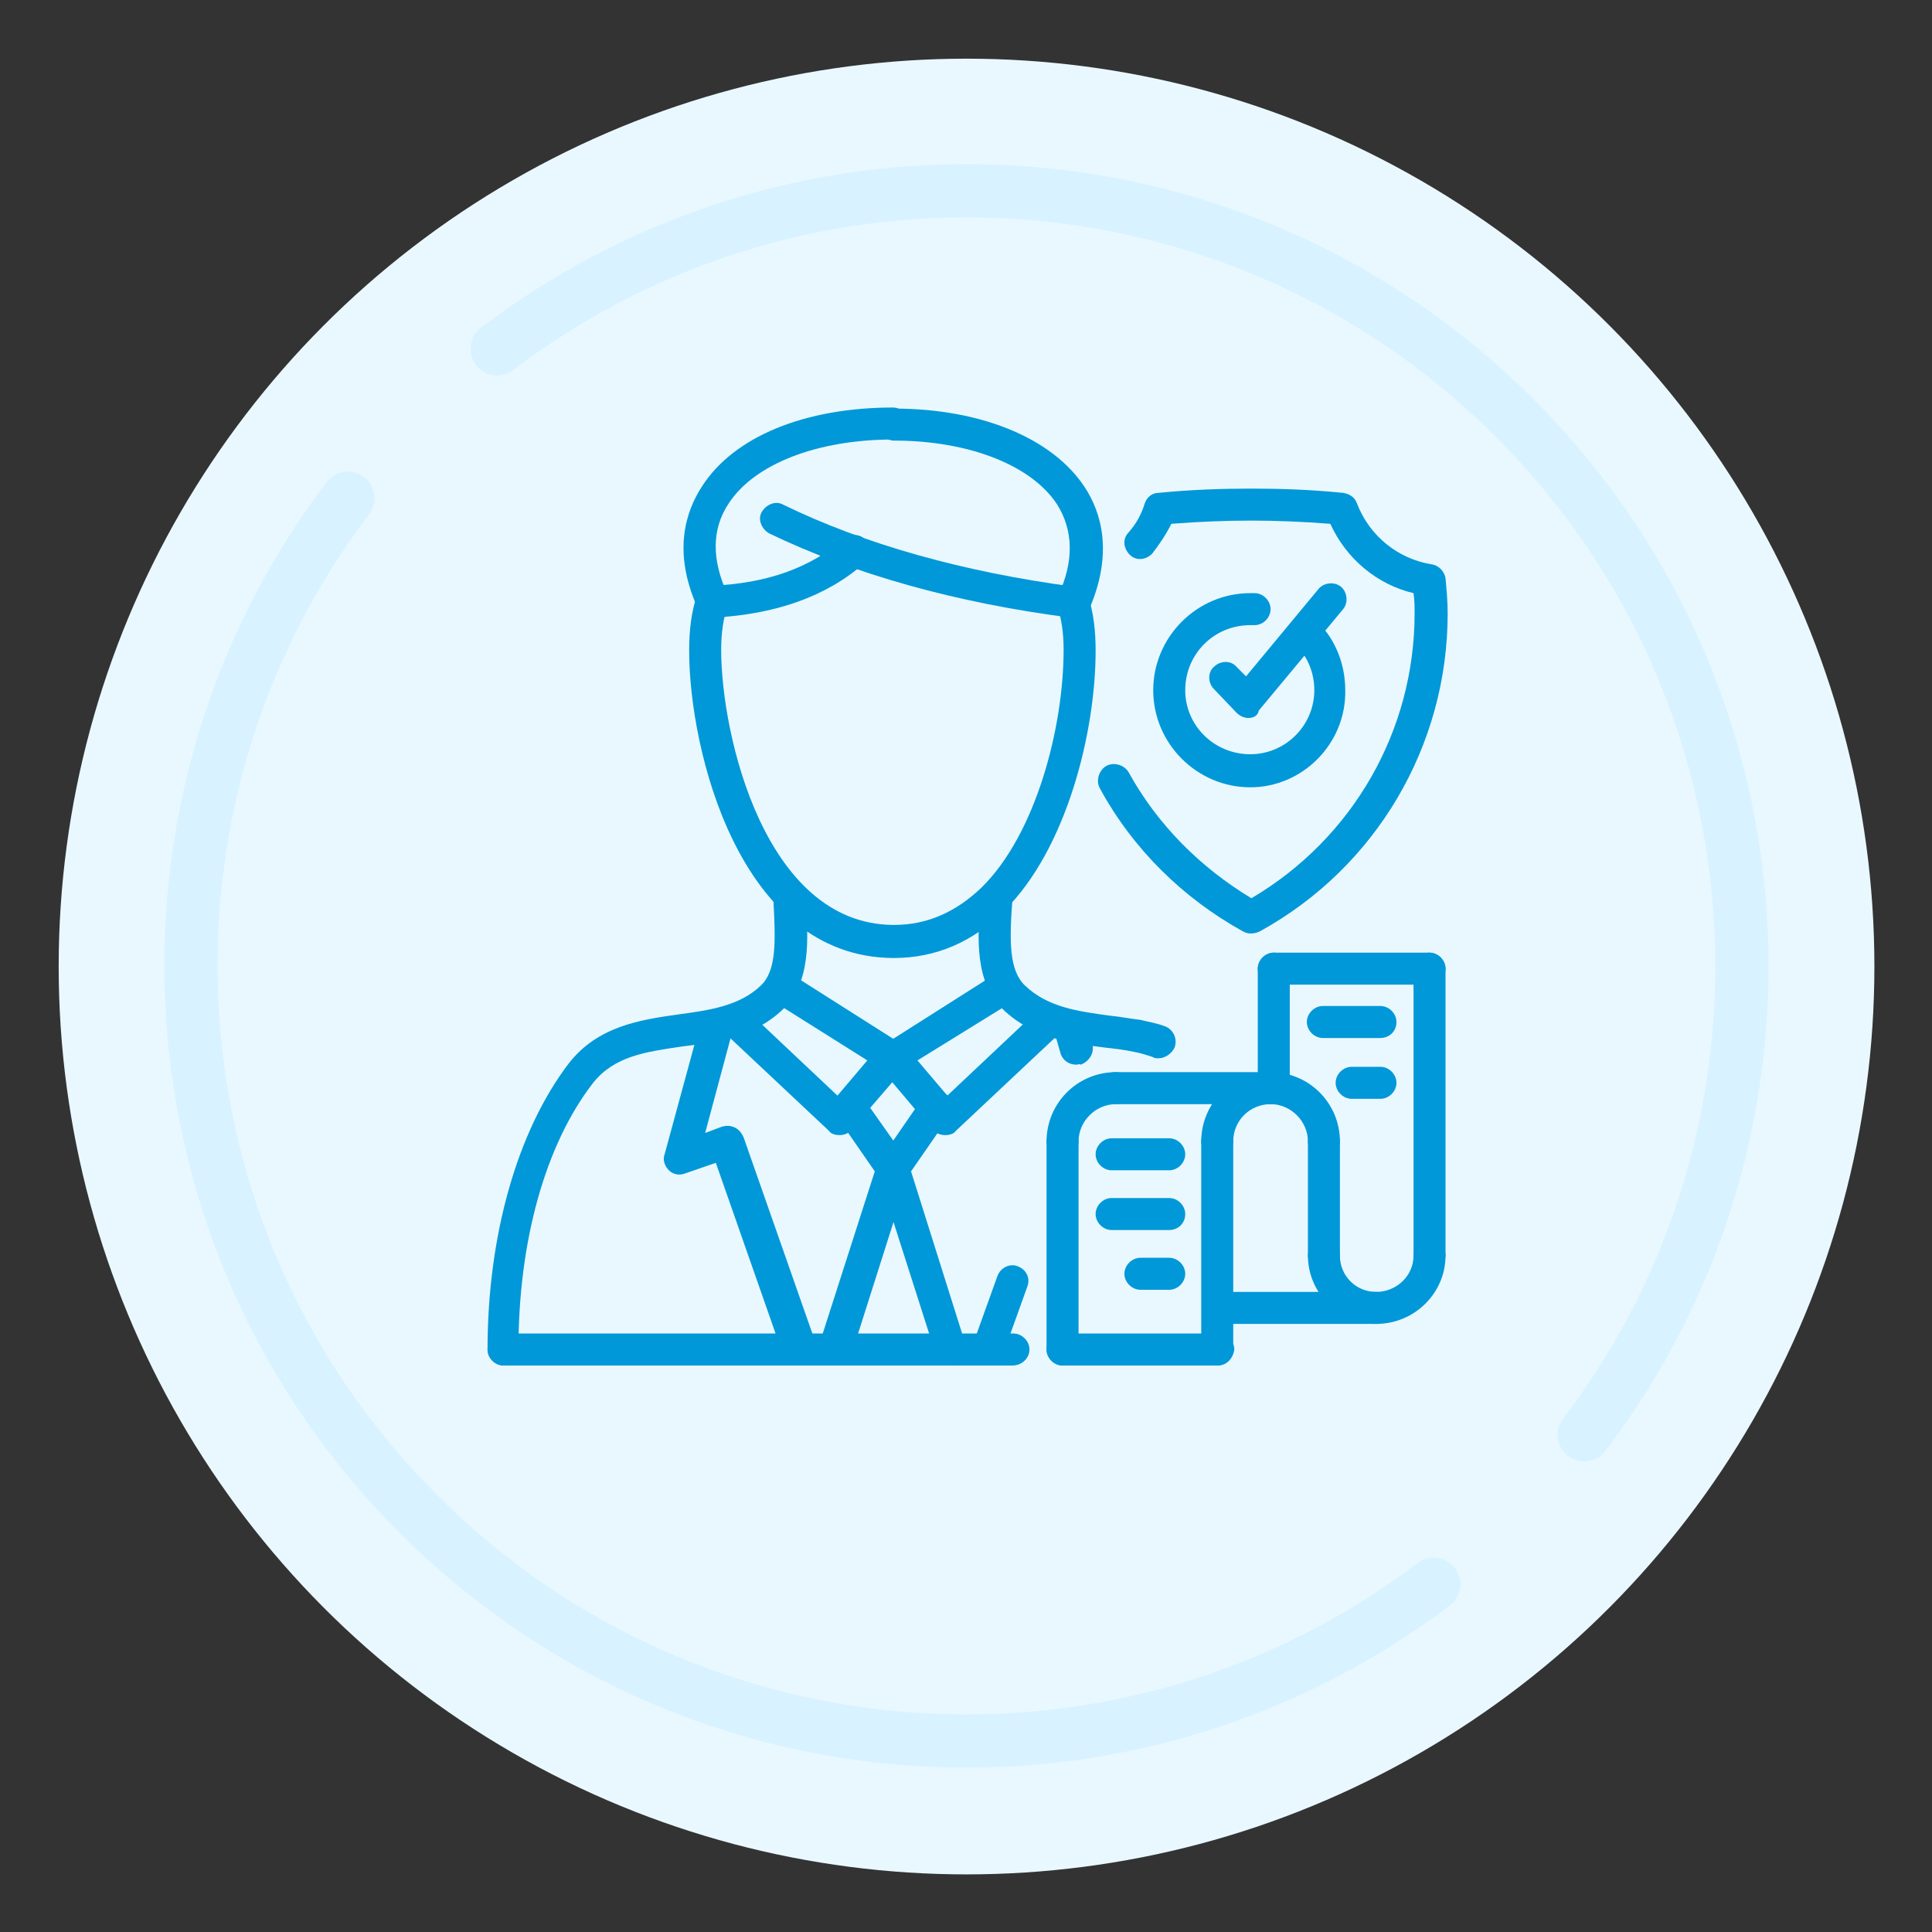 <svg xmlns="http://www.w3.org/2000/svg" viewBox="0 0 181.1 181.1"><rect x="0" y="0" width="181.1" height="181.1" fill="#333333" stroke="none"/><circle fill="#E9F8FF" cx="90.6" cy="90.6" r="85.1"/><path fill="none" stroke="#D8F3FF" stroke-width="5" stroke-linecap="round" stroke-miterlimit="10" d="M134.4 148.5c-28.5 21.6-69.2 19.4-95.2-6.6S11 75.2 32.6 46.7M46.6 32.7C75.1 11 115.9 13.1 142 39.2c26 26 28.2 66.8 6.5 95.3"/><g fill="#0098D8"><path d="M47.2 128c-.8 0-1.5-.7-1.5-1.5 0-10.7 2.8-20.5 7.6-26.8 2.7-3.5 6.7-4.1 10.2-4.6 3-.4 5.8-.8 7.8-2.7 1.5-1.4 1.4-4.1 1.2-8-.1-.8.6-1.6 1.4-1.6.8 0 1.6.6 1.6 1.4.3 3.9.5 7.9-2.1 10.4-2.7 2.6-6.2 3.1-9.5 3.5-3.4.5-6.3.9-8.3 3.4-4.5 5.8-7 14.9-7 24.9.1.9-.6 1.6-1.4 1.6zM108.6 99.2c-.2 0-.4 0-.5-.1-.6-.2-1.2-.4-1.8-.5-.9-.2-1.8-.3-2.7-.4-3.2-.4-6.8-.9-9.6-3.6-2.6-2.5-2.4-6.5-2.1-10.5.1-.8.8-1.4 1.6-1.4.8.1 1.5.8 1.4 1.6-.3 4-.3 6.7 1.2 8.1 2.1 2 4.9 2.4 7.9 2.8 1 .1 2 .3 2.9.4.8.2 1.5.3 2.3.6.8.3 1.2 1.2.9 2-.3.6-.9 1-1.5 1z"/><path d="M94.9 128H47.2c-.8 0-1.5-.7-1.5-1.5s.7-1.5 1.5-1.5H95c.8 0 1.5.7 1.5 1.5s-.7 1.5-1.6 1.5z"/><path d="M74.8 128c-.6 0-1.2-.4-1.4-1l-6.3-18-2.9 1c-.5.2-1.1.1-1.5-.3-.4-.4-.6-1-.4-1.5l3.4-12.5c.2-.8 1.1-1.3 1.9-1.1.8.2 1.3 1 1.1 1.9l-2.6 9.7 1.6-.6c.4-.1.8-.1 1.2.1.4.2.6.5.8.9l6.8 19.4c.3.8-.1 1.7-.9 1.9-.5.1-.6.1-.8.1zM92.6 128c-.2 0-.3 0-.5-.1-.8-.3-1.2-1.1-.9-1.9l2.3-6.4c.3-.8 1.2-1.2 1.9-.9.8.3 1.2 1.1.9 1.9L94 127c-.2.6-.8 1-1.4 1zm8.3-28.2c-.7 0-1.3-.4-1.5-1.1l-.6-2.1c-.2-.8.3-1.6 1.1-1.9.8-.2 1.6.3 1.9 1.1l.6 2.1c.2.8-.3 1.6-1.1 1.9-.1-.1-.3 0-.4 0z"/><path d="M78.7 106.4c-.4 0-.8-.1-1-.4l-9.9-9.3c-.6-.6-.6-1.5-.1-2.1.6-.6 1.5-.6 2.1-.1l8.7 8.2 2.8-3.3-8.9-5.6c-.7-.4-.9-1.4-.5-2.1.4-.7 1.4-.9 2.1-.5l10.4 6.6c.4.2.6.6.7 1.1.1.4-.1.9-.3 1.2l-5 5.8c-.2.3-.6.5-1.1.5.1 0 .1 0 0 0z"/><path d="M78.3 128c-.2 0-.3 0-.5-.1-.8-.3-1.2-1.1-1-1.9l5.2-16.2-3.6-5.2c-.5-.7-.3-1.6.4-2.1s1.6-.3 2.1.4l4.1 5.8c.3.4.3.9.2 1.3l-5.4 17c-.2.6-.8 1-1.5 1z"/><path d="M89.1 128c-.6 0-1.2-.4-1.4-1.1L82.3 110c-.1-.4-.1-.9.2-1.3l4-5.8c.5-.7 1.4-.9 2.1-.4.7.5.9 1.4.4 2.1l-3.6 5.2 5.1 16.2c.3.8-.2 1.6-1 1.9-.1.1-.3.1-.4.1z"/><path d="M88.6 106.4c-.5 0-.9-.2-1.2-.5l-4.9-5.8c-.3-.3-.4-.8-.3-1.2.1-.4.3-.8.7-1l10.4-6.6c.7-.4 1.6-.2 2.1.5.4.7.2 1.6-.5 2.1L86 99.4l2.8 3.3 8.7-8.2c.6-.6 1.6-.5 2.1.1.6.6.5 1.6-.1 2.1l-9.9 9.3c-.2.3-.6.4-1 .4zM83.8 89.8h-.1C69.3 89.7 64.6 70.3 64.6 61c0-1.9.2-3.6.7-5.1.3-.8 1.1-1.2 1.9-1 .8.3 1.2 1.1 1 1.9-.4 1.2-.6 2.5-.6 4.1 0 8 4.1 25.7 16.1 25.8h.1c3.1 0 5.8-1.2 8.2-3.5 5.1-5 7.7-15 7.7-22.3 0-1.6-.2-2.9-.6-4.1-.3-.8.2-1.6 1-1.9.8-.3 1.6.2 1.9 1 .5 1.5.7 3.2.7 5.1 0 7.6-2.7 18.6-8.6 24.4-2.9 2.9-6.4 4.4-10.3 4.4z"/><path d="M100.6 57.9h-.2C89.5 56.5 80 53.8 72.1 50c-.7-.4-1.1-1.3-.7-2 .4-.7 1.3-1.1 2-.7C81 51 90.2 53.6 100.7 55c.8.1 1.4.9 1.3 1.7 0 .6-.7 1.2-1.4 1.2z"/><path d="M100.6 57.9c-.2 0-.4 0-.6-.1-.8-.3-1.1-1.2-.8-2 1.5-3.2 1.4-6.1-.1-8.5-2.4-3.7-8.3-6-15.3-6-.8 0-1.5-.7-1.5-1.5s.7-1.5 1.5-1.5c8.2 0 14.9 2.8 17.9 7.4 1.5 2.3 2.7 6.1.4 11.4-.4.4-.9.8-1.5.8z"/><path d="M66.8 57.9c-.6 0-1.1-.3-1.4-.9-2.4-5.3-1.1-9.1.4-11.4 3-4.7 9.7-7.4 17.9-7.4.8 0 1.5.7 1.5 1.5s-.7 1.5-1.5 1.5c-7.1 0-13 2.3-15.4 6-1.6 2.4-1.6 5.3-.1 8.5.3.8 0 1.7-.8 2-.2.1-.4.2-.6.2z"/><path d="M66.8 57.9c-.8 0-1.5-.6-1.5-1.4 0-.8.6-1.5 1.4-1.6 5.2-.2 9.3-1.7 12.4-4.4.6-.5 1.6-.5 2.1.2.5.6.5 1.6-.2 2.1-3.5 3.1-8.3 4.8-14.2 5.1zM134 119.1c-.8 0-1.5-.7-1.5-1.5V90.8c0-.8.7-1.5 1.5-1.5s1.5.7 1.5 1.5v26.8c0 .9-.7 1.5-1.5 1.5z"/><path d="M129 124.1c-3.5 0-6.4-2.9-6.4-6.4 0-.8.7-1.5 1.5-1.5s1.5.7 1.5 1.5c0 1.9 1.5 3.4 3.4 3.4s3.5-1.5 3.5-3.4c0-.8.7-1.5 1.5-1.5s1.5.7 1.5 1.5c0 3.5-2.9 6.4-6.5 6.4zM124.1 108.5c-.8 0-1.5-.7-1.5-1.5 0-1.9-1.6-3.5-3.5-3.5s-3.5 1.5-3.5 3.5c0 .8-.7 1.5-1.5 1.5s-1.5-.7-1.5-1.5c0-3.6 2.9-6.5 6.5-6.5s6.5 2.9 6.5 6.5c0 .8-.7 1.5-1.5 1.5zM99.6 108.5c-.8 0-1.5-.7-1.5-1.5 0-3.6 2.9-6.5 6.5-6.5.8 0 1.5.7 1.5 1.5s-.7 1.5-1.5 1.5c-1.9 0-3.5 1.6-3.5 3.5 0 .8-.7 1.5-1.5 1.5z"/><path d="M129 124.1h-14.5c-.8 0-1.5-.7-1.5-1.5s.7-1.5 1.5-1.5H129c.8 0 1.5.7 1.5 1.5s-.7 1.5-1.5 1.5zM124.1 119.1c-.8 0-1.5-.7-1.5-1.5V107c0-.8.7-1.5 1.5-1.5s1.5.7 1.5 1.5v10.6c0 .9-.7 1.5-1.5 1.5zM119.1 103.5h-14.6c-.8 0-1.5-.7-1.5-1.5s.7-1.5 1.5-1.5h14.6c.8 0 1.5.7 1.5 1.5 0 .9-.7 1.5-1.5 1.5z"/><path d="M114.1 128c-.8 0-1.5-.7-1.5-1.5V107c0-.8.7-1.5 1.5-1.5s1.5.7 1.5 1.5v19.5c0 .8-.6 1.5-1.5 1.5zM99.6 128c-.8 0-1.5-.7-1.5-1.5V107c0-.8.7-1.5 1.5-1.5s1.5.7 1.5 1.5v19.5c0 .8-.7 1.5-1.5 1.5z"/><path d="M114.1 128H99.6c-.8 0-1.5-.7-1.5-1.5s.7-1.5 1.5-1.5h14.6c.8 0 1.5.7 1.5 1.5-.1.8-.7 1.5-1.6 1.5zM119.4 103.5c-.8 0-1.5-.7-1.5-1.5V90.8c0-.8.7-1.5 1.5-1.5s1.5.7 1.5 1.5V102c0 .9-.7 1.5-1.5 1.5z"/><path d="M134 92.3h-14.6c-.8 0-1.5-.7-1.5-1.5s.7-1.5 1.5-1.5H134c.8 0 1.5.7 1.5 1.5s-.7 1.5-1.5 1.5zM129.4 97.3H124c-.8 0-1.5-.7-1.5-1.5s.7-1.5 1.5-1.5h5.4c.8 0 1.5.7 1.5 1.5 0 .9-.7 1.5-1.5 1.5zM129.4 103h-2.7c-.8 0-1.5-.7-1.5-1.5s.7-1.5 1.5-1.5h2.7c.8 0 1.5.7 1.5 1.5s-.7 1.5-1.5 1.5zM109.6 115.3h-5.4c-.8 0-1.5-.7-1.5-1.5s.7-1.5 1.5-1.5h5.4c.8 0 1.5.7 1.5 1.5 0 .9-.7 1.5-1.5 1.5zM109.6 120.9h-2.7c-.8 0-1.5-.7-1.5-1.5s.7-1.5 1.5-1.5h2.7c.8 0 1.5.7 1.5 1.5s-.7 1.5-1.5 1.5zM109.6 109.7h-5.4c-.8 0-1.5-.7-1.5-1.5s.7-1.5 1.5-1.5h5.4c.8 0 1.5.7 1.5 1.5s-.7 1.5-1.5 1.5zM117.2 87.5c-.3 0-.5-.1-.7-.2-5.6-3.1-10.3-7.7-13.4-13.4-.4-.7-.1-1.7.6-2.1.7-.4 1.7-.1 2.1.6 2.7 4.9 6.7 8.9 11.5 11.8 9.5-5.6 15.3-15.7 15.3-26.7 0-.6 0-1.2-.1-1.9-3.4-.8-6.3-3.2-7.8-6.5-5.2-.4-9.7-.4-14.9 0-.5 1-1.1 1.9-1.8 2.8-.6.6-1.5.7-2.1.1-.6-.6-.7-1.5-.1-2.1.7-.8 1.2-1.7 1.5-2.7.2-.6.7-1 1.3-1 3-.3 5.9-.4 8.7-.4 2.8 0 5.6.1 8.6.4.6.1 1.1.4 1.3 1 1.2 3.1 3.9 5.2 7 5.7.7.1 1.2.7 1.3 1.3.1 1.1.2 2.2.2 3.3 0 12.4-6.7 23.8-17.6 29.8-.4.2-.7.2-.9.2z"/><path d="M117.2 73.8c-5 0-9.1-4.1-9.1-9.1s4.1-9.1 9.1-9.1h.4c.8 0 1.5.7 1.5 1.5s-.7 1.5-1.5 1.5h-.4c-3.4 0-6.1 2.7-6.1 6.1 0 3.3 2.7 6 6.1 6 3.3 0 6-2.7 6-6 0-1.6-.6-3.1-1.7-4.2-.6-.6-.6-1.5 0-2.1.6-.6 1.5-.6 2.1 0 1.6 1.6 2.5 3.9 2.5 6.3.1 5-4 9.1-8.9 9.1z"/><path d="M117 67.3c-.4 0-.8-.2-1.1-.5l-2.1-2.2c-.6-.6-.6-1.6 0-2.1.6-.6 1.6-.6 2.1 0l.9.9 6.8-8.2c.5-.6 1.5-.7 2.1-.2.6.5.7 1.5.2 2.1l-7.9 9.5c-.1.5-.5.7-1 .7z"/></g></svg>